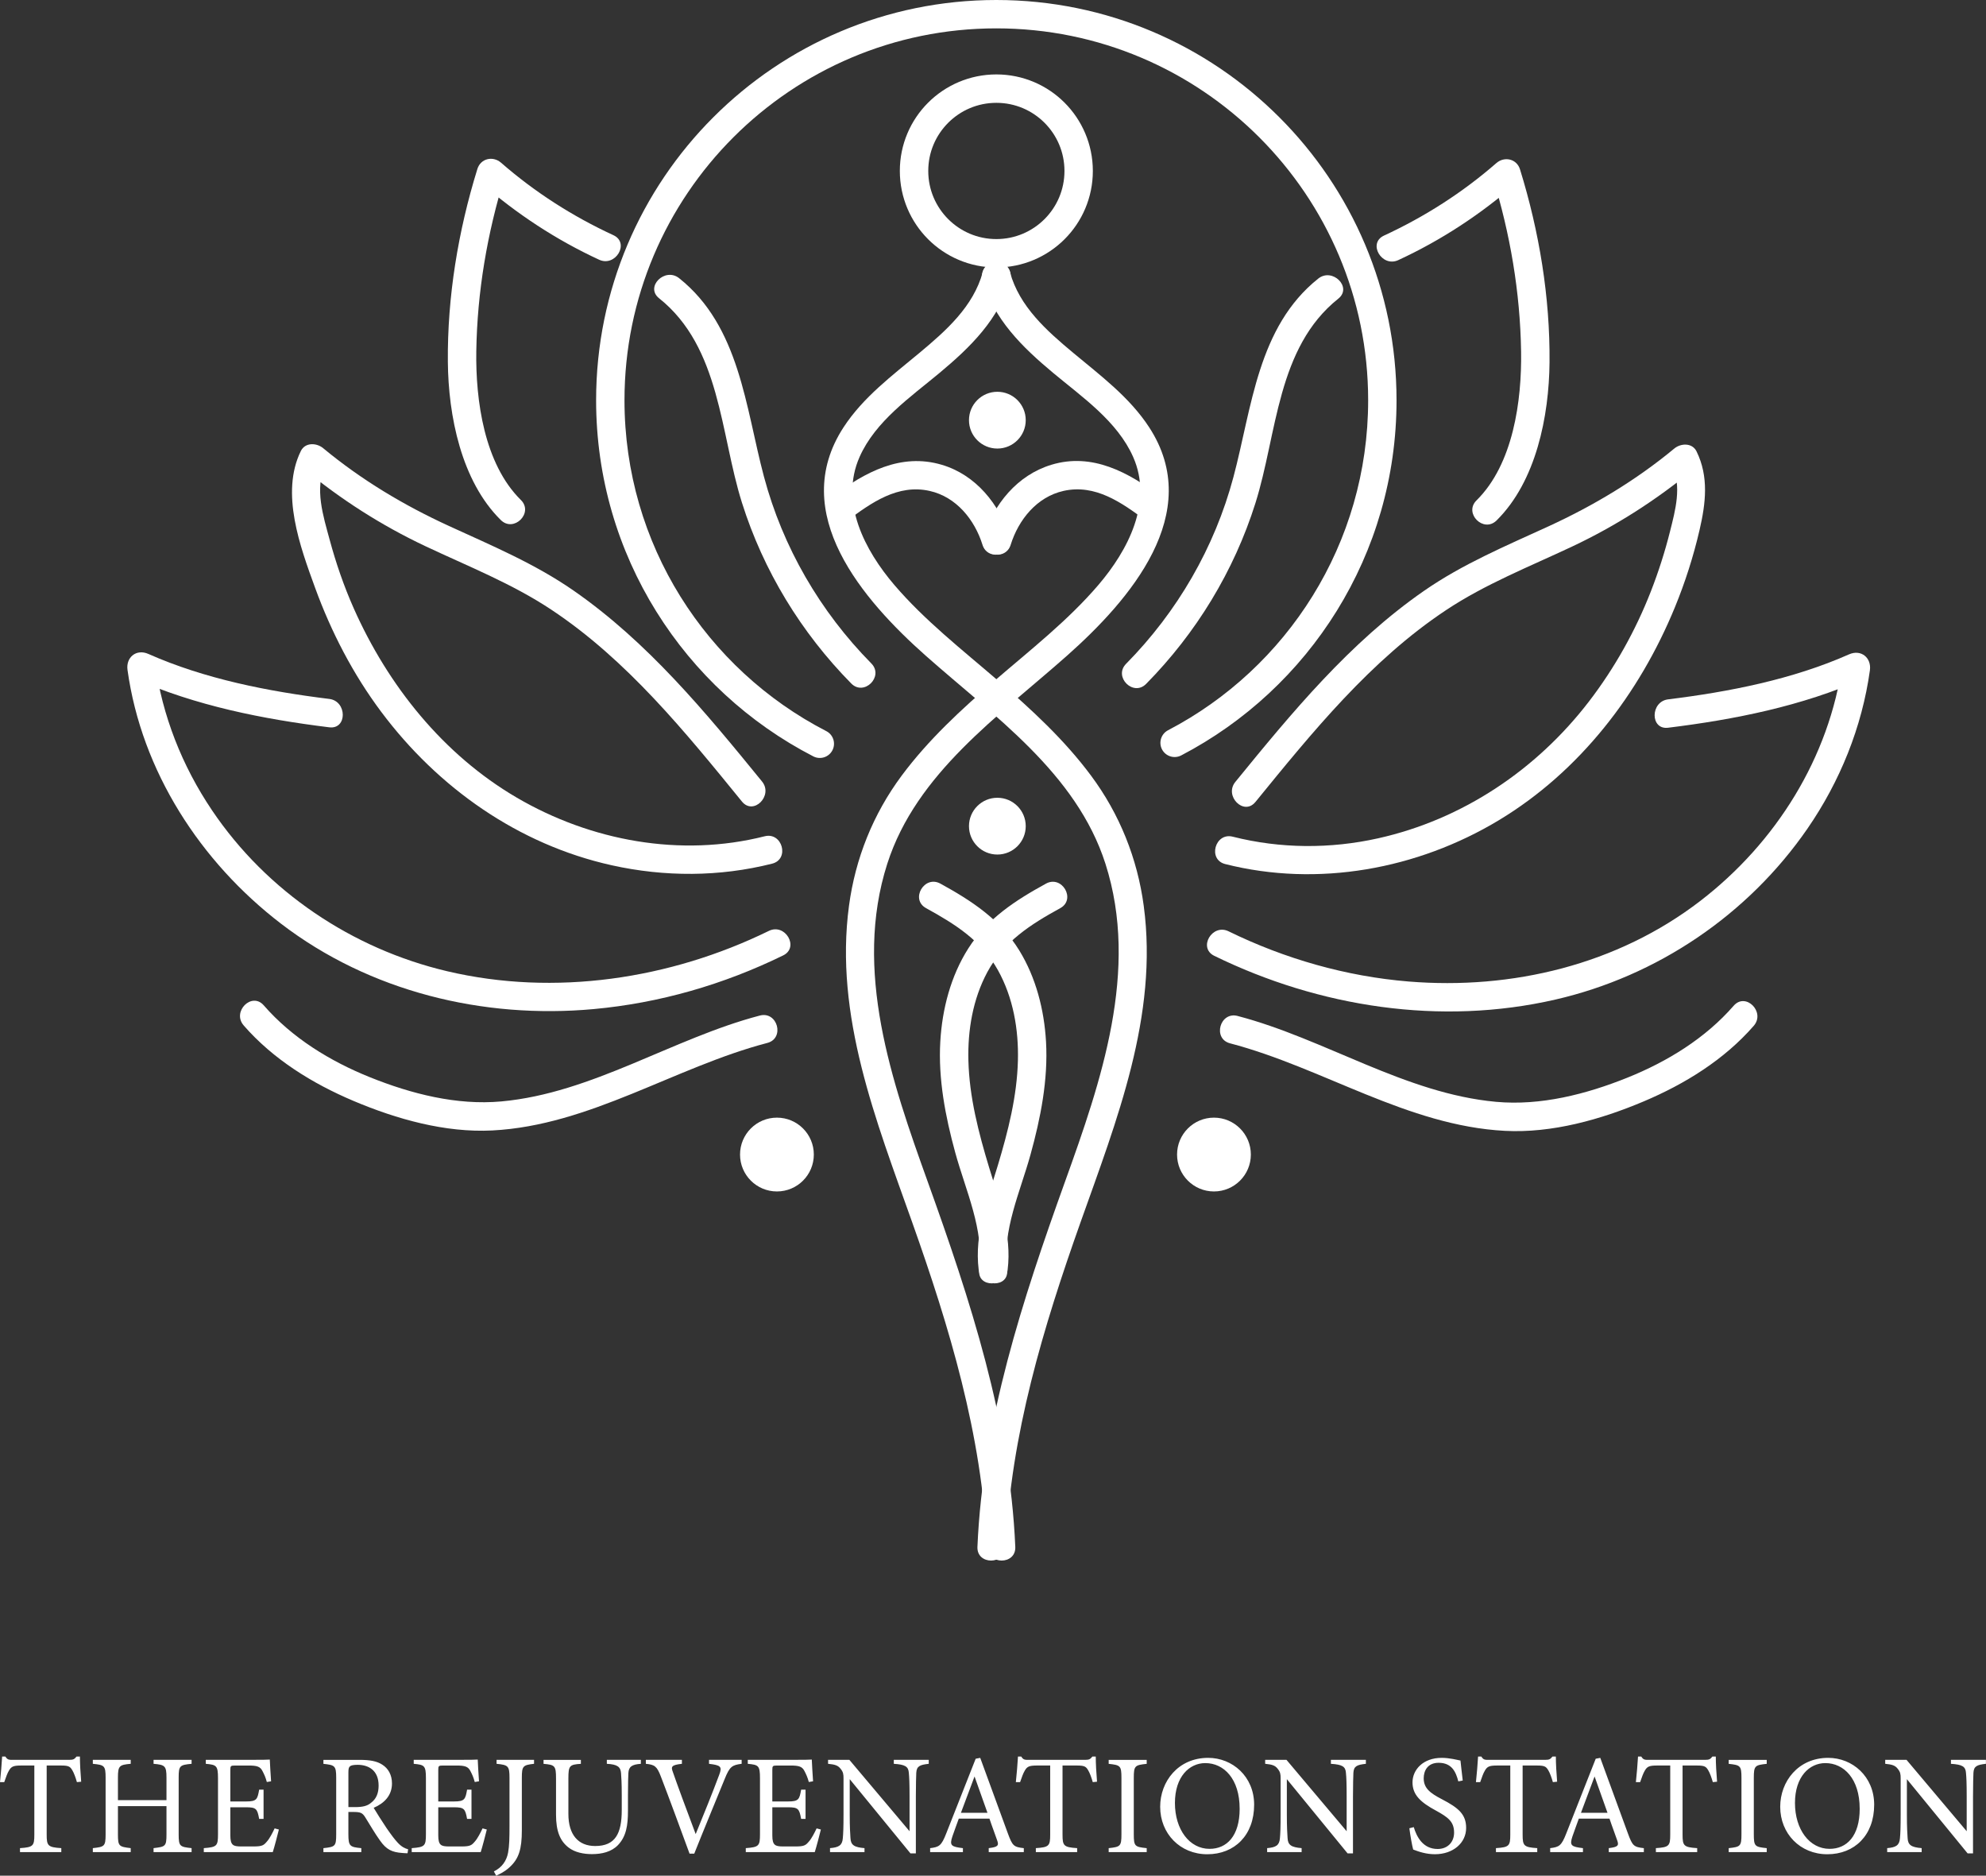 <svg xmlns="http://www.w3.org/2000/svg" id="b" viewBox="0 0 995.85 940.33"><rect x="0" y="0" width="995.85" height="940.33" fill="#333333" stroke="none"/><defs><style>.d{fill:#fff;}</style></defs><g id="c"><path class="d" d="M122.18,514.06c14.81,17.01,34.54,29.18,55.16,37.89,21.58,9.12,45.95,15.99,69.57,14.77,48.95-2.53,91.35-31.7,137.87-43.88,8.85-2.32,5.1-16.05-3.78-13.72-43.79,11.47-83.97,38.9-129.62,43.05-22.37,2.04-45.18-3.81-65.83-12.11-20-8.04-39.05-19.7-53.3-36.06-6.03-6.92-16.06,3.18-10.06,10.06Z"></path><path class="d" d="M165.11,350.39c-30.61-3.77-62.39-9.99-90.72-22.56-6.02-2.67-11.34,1.69-10.45,8.04,7.06,50.79,36.59,96.25,76.95,127.18,44.47,34.07,101.34,47.9,156.77,42.83,33.13-3.03,65.19-12.3,95.05-26.91,8.23-4.02,1.02-16.3-7.18-12.29-49.51,24.21-107.33,32.93-161.3,20.22-47.64-11.22-90.43-39.92-117.88-80.62-15.07-22.34-24.98-47.48-28.69-74.2-3.48,2.68-6.97,5.36-10.45,8.04,30.83,13.67,64.58,20.39,97.9,24.5,9.07,1.12,8.99-13.13,0-14.23Z"></path><path class="d" d="M382.12,391.79c-28.37-34.81-57.37-69.96-94.58-95.77-19.44-13.48-41-22.51-62.4-32.33-22.65-10.39-43.9-23.1-63.11-39.02-3.26-2.7-8.99-3.02-11.18,1.44-10.34,21.04-.32,48.05,7.17,68.61,8.06,22.12,19.01,43.25,33.12,62.12,28.49,38.1,68.77,66.53,115.55,76.93,26.57,5.9,54.09,5.88,80.5-.8,8.87-2.25,5.11-15.98-3.78-13.72-42.1,10.65-87.08,2.38-124.32-19.4-36.87-21.56-64.52-56.15-81.72-94.89-4.94-11.13-8.93-22.72-12.1-34.48-3.11-11.51-7.73-25.79-2.13-37.19-3.73.48-7.45.96-11.18,1.44,18.8,15.57,39.23,28.65,61.31,39.07,21.39,10.09,43.38,18.71,63.18,31.85,37.94,25.18,67.12,61.25,95.6,96.2,5.79,7.1,15.81-3.02,10.06-10.06Z"></path><path class="d" d="M330.48,149.52c30.87,24.58,30.61,67.77,41.56,102.49,10.75,34.11,29.71,65.2,54.81,90.64,6.44,6.53,16.51-3.53,10.06-10.06-25.68-26.03-44.41-58.27-53.84-93.64-9.29-34.84-12.14-75.3-42.53-99.49-7.09-5.65-17.23,4.36-10.06,10.06Z"></path><path class="d" d="M307.59,117.91c-20.43-9.44-39.36-21.53-56.33-36.33-4.06-3.54-10.24-2.2-11.89,3.14-9.65,31.16-15.09,64.07-14.8,96.74.24,26.87,6.69,59.67,26.55,79.25,6.53,6.44,16.6-3.62,10.06-10.06-18.41-18.15-22.73-49.99-22.35-74.59.46-29.74,5.47-59.16,14.26-87.55-3.96,1.05-7.93,2.09-11.89,3.14,17.88,15.59,37.67,28.59,59.21,38.55,8.26,3.82,15.5-8.45,7.18-12.29Z"></path><path class="d" d="M869.32,504.2c-14.24,16.36-33.3,28.02-53.3,36.06-20.65,8.3-43.46,14.15-65.83,12.11-45.65-4.16-85.83-31.59-129.62-43.05-8.87-2.32-12.65,11.4-3.78,13.72,46.53,12.18,88.93,41.35,137.87,43.88,23.62,1.22,47.99-5.65,69.57-14.77,20.62-8.71,40.35-20.88,55.16-37.89,5.99-6.88-4.04-16.99-10.06-10.06Z"></path><path class="d" d="M836.45,364.83c33.32-4.1,67.07-10.83,97.9-24.5-3.48-2.68-6.97-5.36-10.45-8.04-6.61,47.55-33.39,90.17-71.24,119.31-41.6,32.03-94.46,44.7-146.35,40.45-31.31-2.56-62.08-11.38-90.27-25.17-8.2-4.01-15.42,8.26-7.18,12.29,52.69,25.77,113.57,35.16,171.09,21.93,51.12-11.76,96.58-42.52,126.38-85.7,16.3-23.62,27.34-50.86,31.3-79.32.89-6.38-4.47-10.69-10.45-8.04-28.32,12.56-60.1,18.79-90.72,22.56-8.97,1.11-9.08,15.35,0,14.23Z"></path><path class="d" d="M629.51,402.06c28.49-34.95,57.67-71.02,95.6-96.2,19.8-13.14,41.79-21.77,63.18-31.85,22.08-10.4,42.51-23.5,61.31-39.07-3.73-.48-7.45-.96-11.18-1.44,5.01,10.2,1.62,22.4-.99,32.82-2.56,10.23-5.78,20.29-9.61,30.11-7.67,19.67-18.18,38.47-31.05,55.23-26.3,34.25-63.4,59.15-105.69,68.59-24.04,5.37-49.04,5.24-72.94-.8-8.88-2.25-12.67,11.48-3.78,13.72,46.46,11.76,96.43,2.61,137.26-22,40.53-24.43,70.42-63.33,88.24-106.76,5.15-12.54,9.29-25.49,12.35-38.7,3.1-13.34,4.73-26.71-1.5-39.4-2.19-4.46-7.92-4.14-11.18-1.44-19.21,15.91-40.47,28.62-63.11,39.02-21.4,9.82-42.96,18.84-62.4,32.33-37.2,25.8-66.2,60.96-94.58,95.77-5.74,7.04,4.27,17.17,10.06,10.06Z"></path><path class="d" d="M661.02,139.66c-30.38,24.2-33.24,64.66-42.53,99.49-9.43,35.37-28.16,67.61-53.84,93.64-6.44,6.53,3.62,16.6,10.06,10.06,25.1-25.44,44.06-56.53,54.81-90.64,10.95-34.72,10.69-77.91,41.56-102.49,7.16-5.7-2.97-15.72-10.06-10.06Z"></path><path class="d" d="M701.15,130.4c21.54-9.96,41.33-22.96,59.21-38.55-3.96-1.05-7.93-2.09-11.89-3.14,8.79,28.39,13.8,57.81,14.26,87.55.38,24.61-3.94,56.44-22.35,74.59-6.53,6.44,3.53,16.5,10.06,10.06,19.85-19.58,26.31-52.38,26.55-79.25.29-32.67-5.15-65.58-14.8-96.74-1.65-5.34-7.84-6.68-11.89-3.14-16.97,14.79-35.9,26.88-56.33,36.33-8.31,3.84-1.08,16.11,7.18,12.29Z"></path><path class="d" d="M573.51,454.11c-3.19-23.76-12.1-46-26.41-65.25-13.41-18.04-29.92-33.23-46.89-47.85-17.7-15.25-36.5-29.92-51.74-47.74-14.81-17.32-27.54-41.45-17.44-64.21,7.96-17.94,25.54-29.97,40.14-42.15,15.26-12.72,29.94-26.96,35.34-46.71,2.42-8.85-11.31-12.62-13.72-3.78-4.71,17.26-18.4,29.36-31.68,40.43-13.66,11.38-28.29,22.27-38.13,37.37-28.07,43.1,9.84,86.66,41.18,114.47,34.13,30.28,75.56,58.83,90.15,104.33,17.11,53.38-2.17,109.06-20.28,159.4-21.31,59.26-41.18,119.62-43.91,183.06-.39,9.16,13.84,9.14,14.23,0,2.42-56.1,18.82-110.18,37.48-162.75,18.07-50.93,39.09-103.48,31.68-158.61Z"></path><path class="d" d="M425.71,454.11c3.19-23.76,12.1-46,26.41-65.25,13.41-18.04,29.92-33.23,46.89-47.85,17.7-15.25,36.5-29.92,51.74-47.74,14.81-17.32,27.54-41.45,17.44-64.21-7.96-17.94-25.54-29.97-40.14-42.15-15.26-12.72-29.94-26.96-35.34-46.71-2.42-8.85,11.31-12.62,13.72-3.78,4.71,17.26,18.4,29.36,31.68,40.43,13.66,11.38,28.29,22.27,38.13,37.37,28.07,43.1-9.84,86.66-41.18,114.47-34.13,30.28-75.56,58.83-90.15,104.33-17.11,53.38,2.17,109.06,20.28,159.4,21.31,59.26,41.18,119.62,43.91,183.06.39,9.16-13.84,9.14-14.23,0-2.42-56.1-18.82-110.18-37.48-162.75-18.07-50.93-39.09-103.48-31.68-158.61Z"></path><circle class="d" cx="608.72" cy="578.8" r="18.5"></circle><circle class="d" cx="389.58" cy="578.8" r="18.5"></circle><path class="d" d="M464.35,455.27c14.51,7.96,27.83,16.31,36.08,31.15,7.63,13.73,10.38,29.68,9.99,45.25-.45,17.91-4.91,35.39-10.04,52.46-5.13,17.08-11.89,34.32-9.63,52.47,1.12,8.97,15.37,9.08,14.23,0-2.47-19.83,6.52-38.87,11.71-57.61,5.1-18.39,8.93-37.67,7.82-56.84-.93-15.97-5.03-32.06-13.46-45.76-9.53-15.47-23.91-24.86-39.52-33.42-8.03-4.41-15.23,7.88-7.18,12.29Z"></path><path class="d" d="M524.49,442.98c-15.26,8.37-29.43,17.51-38.95,32.49-8.83,13.89-13.09,30.38-14.04,46.7-1.09,18.73,2.55,37.58,7.47,55.56,5.23,19.13,14.58,38.66,12.06,58.88-1.13,9.07,13.11,8.98,14.23,0,2.21-17.71-4.19-34.53-9.25-51.21-5.3-17.48-9.96-35.38-10.42-53.73-.39-15.2,2.22-30.78,9.47-44.28,8.26-15.38,21.7-23.95,36.6-32.12,8.03-4.41.86-16.7-7.18-12.29Z"></path><path class="d" d="M540.87,85.7h7.12c0-13.34-5.43-25.48-14.17-34.22-8.73-8.75-20.88-14.18-34.22-14.17-13.34,0-25.48,5.43-34.22,14.17-8.75,8.73-14.18,20.88-14.17,34.22,0,13.34,5.43,25.48,14.17,34.22,8.73,8.75,20.88,14.18,34.22,14.17,13.34,0,25.48-5.43,34.22-14.17,8.75-8.73,14.18-20.88,14.17-34.22h-14.23c0,9.46-3.81,17.95-10,24.15-6.2,6.19-14.7,10-24.15,10-9.46,0-17.95-3.81-24.15-10-6.19-6.2-10-14.7-10-24.15,0-9.46,3.81-17.95,10-24.15,6.2-6.19,14.7-10,24.15-10,9.46,0,17.95,3.81,24.15,10,6.19,6.2,10,14.7,10,24.15h7.12Z"></path><circle class="d" cx="500.11" cy="414.17" r="14.23"></circle><circle class="d" cx="500.11" cy="210.64" r="14.23"></circle><path class="d" d="M592.28,378.72c32.09-16.74,59.08-41.89,78.06-72.54,18.98-30.65,29.94-66.82,29.93-105.5,0-55.39-22.47-105.61-58.78-141.9C605.2,22.47,554.99,0,499.59,0c-55.39,0-105.61,22.47-141.9,58.78-36.31,36.29-58.78,86.51-58.78,141.9,0,38.86,11.06,75.2,30.21,105.93,19.14,30.74,46.36,55.92,78.7,72.58,3.49,1.8,7.79.43,9.59-3.07,1.8-3.49.43-7.79-3.07-9.59-30.04-15.47-55.35-38.89-73.14-67.45-17.79-28.57-28.05-62.26-28.06-98.41,0-51.51,20.86-98.08,54.61-131.84,33.76-33.75,80.33-54.61,131.84-54.61,51.51,0,98.08,20.86,131.84,54.61,33.75,33.76,54.61,80.33,54.61,131.84,0,35.98-10.17,69.52-27.8,98-17.63,28.48-42.73,51.87-72.54,67.42-3.48,1.82-4.84,6.12-3.02,9.6,1.82,3.48,6.12,4.84,9.6,3.02h0Z"></path><path class="d" d="M424.83,261.05c12.05-9.03,25.4-18.51,41.32-14.94,13.39,3,22.56,14.42,26.51,27.02,2.73,8.71,16.48,4.99,13.72-3.78-5.2-16.56-17.04-31.29-34.16-36.35-20.55-6.08-38.58,3.78-54.58,15.77-7.24,5.43-.16,17.79,7.18,12.29Z"></path><path class="d" d="M581.81,248.76c-15.92-11.92-34.11-21.96-54.58-15.77-17.12,5.18-28.93,19.71-34.16,36.35-2.75,8.76,10.99,12.51,13.72,3.78,3.95-12.6,13.13-24.02,26.51-27.02,15.92-3.57,29.26,5.91,41.32,14.94,7.33,5.49,14.44-6.86,7.18-12.29Z"></path><path class="d" d="M40.71,893.21c-.36-4.13-.64-9.25-.64-12.6h-1.71c-1.07,1.35-1.64,1.64-3.63,1.64H6.55c-1.99,0-2.78.07-3.84-1.64h-1.64c-.21,3.99-.64,8.47-1.07,12.81h2.13c.93-2.63,1.49-4.34,2.35-5.77,1.21-2.13,2.35-2.56,6.26-2.56h6.48v34.66c0,5.62-.57,6.33-7.19,6.76v1.99h20.71v-1.99c-6.76-.43-7.33-1.21-7.33-6.76v-34.66h7.12c3.91,0,4.63.5,5.76,2.42.78,1.28,1.64,3.63,2.28,5.91l2.14-.21Z"></path><path class="d" d="M96.07,882.25h-19.07v1.99c5.69.5,6.48,1,6.48,6.9v11.32h-24.34v-11.32c0-5.91.71-6.4,6.41-6.9v-1.99h-19v1.99c5.76.57,6.41.92,6.41,6.9v28.54c0,5.98-.64,6.19-6.41,6.83v1.99h19v-1.99c-5.84-.71-6.41-.92-6.41-6.83v-14.23h24.34v14.23c0,5.98-.57,6.12-6.48,6.83v1.99h19.07v-1.99c-5.84-.64-6.48-.85-6.48-6.83v-28.54c0-5.98.57-6.33,6.48-6.9v-1.99Z"></path><path class="d" d="M137.7,916.63c-1,2.13-2.49,5.05-3.84,6.55-1.57,1.85-2.28,2.49-6.62,2.49h-6.62c-3.56-.07-5.12-.5-5.12-5.48v-14.16h7.83c5.12,0,5.69.71,6.62,5.83h2.21v-14.66h-2.21c-.85,4.84-1.21,5.91-6.55,5.91h-7.9v-15.73c0-2.06.14-2.28,2.35-2.28h6.76c4.27,0,5.91.5,7.05,2.85.78,1.49,1.49,2.99,2.14,5.41l2.13-.36c-.28-3.77-.57-9.11-.64-10.89-.85.07-3.63.14-10.32.14h-21.78v1.99c5.34.5,6.12.85,6.12,7.19v28.11c0,5.84-.5,6.48-7.12,6.97v1.99h34.59c.71-2.13,2.63-9.47,3.06-11.32l-2.13-.57Z"></path><path class="d" d="M995.85,882.25h-17.58v1.99c5.69.36,7.33,1.35,7.54,4.55.21,2.13.36,5.19.36,11.81v17.44l-30.18-35.8h-10.68v1.99c3.49.36,4.98.78,6.33,2.56,1.28,1.57,1.42,2.7,1.42,4.7v18.15c0,6.48-.14,9.68-.36,11.96-.28,3.49-1.99,4.55-6.4,4.91v1.99h17.29v-1.99c-5.12-.43-6.9-1.49-7.05-5.12-.14-2.06-.36-5.27-.36-11.67v-17.79l30.46,37.22h2.7v-28.54c0-6.62.14-9.61.21-11.89.21-3.27,1.71-3.98,6.26-4.48v-1.99ZM932.52,906.73c0,13.74-6.48,20.14-15.09,20.14-10.11,0-17.37-9.75-17.37-22.99s7.26-20,15.23-20c9.32,0,17.22,7.9,17.22,22.84ZM892.66,905.81c0,13.38,9.96,23.77,23.63,23.77s23.49-9.54,23.49-24.84c0-14.16-10.89-23.49-23.06-23.49-15.02,0-24.06,11.81-24.06,24.55ZM885.9,928.51v-1.99c-5.91-.64-6.48-.85-6.48-6.97v-28.25c0-6.12.57-6.41,6.48-7.05v-1.99h-19.07v1.99c5.84.64,6.4.92,6.4,7.05v28.25c0,6.05-.57,6.33-6.4,6.97v1.99h19.07ZM861,893.21c-.36-4.13-.64-9.25-.64-12.6h-1.71c-1.07,1.35-1.64,1.64-3.63,1.64h-28.18c-1.99,0-2.78.07-3.84-1.64h-1.64c-.21,3.99-.64,8.47-1.07,12.81h2.13c.93-2.63,1.49-4.34,2.35-5.77,1.21-2.13,2.35-2.56,6.26-2.56h6.48v34.66c0,5.62-.57,6.33-7.19,6.76v1.99h20.71v-1.99c-6.76-.43-7.33-1.21-7.33-6.76v-34.66h7.12c3.91,0,4.63.5,5.77,2.42.78,1.28,1.64,3.63,2.28,5.91l2.13-.21ZM806.06,908.8h-13.31c2.13-5.62,4.55-12.1,6.83-18.22l6.48,18.22ZM824.28,928.51v-1.99c-5.05-.57-5.69-1.14-7.97-7.33-4.48-12.31-9.39-25.76-13.88-37.93l-2.28.43-14.73,37.36c-2.49,6.4-3.63,6.9-8.11,7.47v1.99h16.44v-1.99c-5.84-.71-6.83-1.28-5.27-5.91,1-2.92,2.06-5.69,3.2-8.9h15.37c1.49,4.48,2.92,8.04,3.84,10.82,1,2.7.43,3.42-4.2,3.98v1.99h17.58ZM780.8,893.21c-.36-4.13-.64-9.25-.64-12.6h-1.71c-1.07,1.35-1.64,1.64-3.63,1.64h-28.18c-1.99,0-2.78.07-3.84-1.64h-1.64c-.21,3.99-.64,8.47-1.07,12.81h2.13c.93-2.63,1.49-4.34,2.35-5.77,1.21-2.13,2.35-2.56,6.26-2.56h6.48v34.66c0,5.62-.57,6.33-7.19,6.76v1.99h20.71v-1.99c-6.76-.43-7.33-1.21-7.33-6.76v-34.66h7.12c3.91,0,4.63.5,5.77,2.42.78,1.28,1.64,3.63,2.28,5.91l2.13-.21ZM733.47,892.64c-.57-4.63-.85-7.47-1.14-10.04-1.5-.28-5.41-1.35-9.39-1.35-9.39,0-14.66,5.98-14.66,12.31s4.2,10.04,11.67,14.09c6.26,3.42,9.18,5.62,9.18,11.1,0,4.63-3.13,8.19-8.26,8.19-7.4,0-10.53-6.19-11.96-10.96l-2.21.57c.5,3.84,1.35,8.68,1.92,10.67,2.92,1.14,6.62,2.35,10.89,2.35,9.18,0,15.66-5.69,15.66-13.17,0-6.76-3.7-10.03-12.24-14.45-5.91-3.06-9.04-5.55-9.04-10.46,0-3.7,1.92-7.76,7.47-7.76,6.69,0,8.68,4.63,9.89,9.32l2.21-.43ZM684.94,882.25h-17.58v1.99c5.69.36,7.33,1.35,7.54,4.55.21,2.13.36,5.19.36,11.81v17.44l-30.18-35.8h-10.68v1.99c3.49.36,4.98.78,6.33,2.56,1.28,1.57,1.42,2.7,1.42,4.7v18.15c0,6.48-.14,9.68-.36,11.96-.28,3.49-1.99,4.55-6.4,4.91v1.99h17.29v-1.99c-5.12-.43-6.9-1.49-7.05-5.12-.14-2.06-.36-5.27-.36-11.67v-17.79l30.46,37.22h2.7v-28.54c0-6.62.14-9.61.21-11.89.21-3.27,1.71-3.98,6.26-4.48v-1.99ZM621.61,906.73c0,13.74-6.48,20.14-15.09,20.14-10.11,0-17.37-9.75-17.37-22.99s7.26-20,15.23-20c9.32,0,17.22,7.9,17.22,22.84ZM581.75,905.81c0,13.38,9.96,23.77,23.63,23.77s23.49-9.54,23.49-24.84c0-14.16-10.89-23.49-23.06-23.49-15.02,0-24.06,11.81-24.06,24.55ZM575,928.51v-1.99c-5.91-.64-6.48-.85-6.48-6.97v-28.25c0-6.12.57-6.41,6.48-7.05v-1.99h-19.07v1.99c5.84.64,6.4.92,6.4,7.05v28.25c0,6.05-.57,6.33-6.4,6.97v1.99h19.07ZM550.09,893.21c-.36-4.13-.64-9.25-.64-12.6h-1.71c-1.07,1.35-1.64,1.64-3.63,1.64h-28.18c-1.99,0-2.78.07-3.84-1.64h-1.64c-.21,3.99-.64,8.47-1.07,12.81h2.13c.93-2.63,1.49-4.34,2.35-5.77,1.21-2.13,2.35-2.56,6.26-2.56h6.48v34.66c0,5.62-.57,6.33-7.19,6.76v1.99h20.71v-1.99c-6.76-.43-7.33-1.21-7.33-6.76v-34.66h7.12c3.91,0,4.63.5,5.76,2.42.78,1.28,1.64,3.63,2.28,5.91l2.14-.21ZM495.15,908.8h-13.31c2.13-5.62,4.55-12.1,6.83-18.22l6.48,18.22ZM513.37,928.51v-1.99c-5.05-.57-5.69-1.14-7.97-7.33-4.48-12.31-9.39-25.76-13.88-37.93l-2.28.43-14.73,37.36c-2.49,6.4-3.63,6.9-8.11,7.47v1.99h16.44v-1.99c-5.84-.71-6.83-1.28-5.27-5.91,1-2.92,2.06-5.69,3.2-8.9h15.37c1.49,4.48,2.92,8.04,3.84,10.82,1,2.7.43,3.42-4.2,3.98v1.99h17.58ZM465.76,882.25h-17.58v1.99c5.69.36,7.33,1.35,7.54,4.55.21,2.13.36,5.19.36,11.81v17.44l-30.18-35.8h-10.68v1.99c3.49.36,4.98.78,6.33,2.56,1.28,1.57,1.42,2.7,1.42,4.7v18.15c0,6.48-.14,9.68-.36,11.96-.28,3.49-1.99,4.55-6.41,4.91v1.99h17.29v-1.99c-5.12-.43-6.9-1.49-7.05-5.12-.14-2.06-.36-5.27-.36-11.67v-17.79l30.46,37.22h2.7v-28.54c0-6.62.14-9.61.21-11.89.21-3.27,1.71-3.98,6.26-4.48v-1.99ZM409.47,916.63c-1,2.13-2.49,5.05-3.84,6.55-1.57,1.85-2.28,2.49-6.62,2.49h-6.62c-3.56-.07-5.12-.5-5.12-5.48v-14.16h7.83c5.12,0,5.69.71,6.62,5.83h2.21v-14.66h-2.21c-.85,4.84-1.21,5.91-6.55,5.91h-7.9v-15.73c0-2.06.14-2.28,2.35-2.28h6.76c4.27,0,5.91.5,7.05,2.85.78,1.49,1.49,2.99,2.14,5.41l2.13-.36c-.28-3.77-.57-9.11-.64-10.89-.85.07-3.63.14-10.32.14h-21.78v1.99c5.34.5,6.12.85,6.12,7.19v28.11c0,5.84-.5,6.48-7.12,6.97v1.99h34.59c.71-2.13,2.63-9.47,3.06-11.32l-2.13-.57ZM371.9,882.25h-16.37v1.99c5.84.71,6.69,1.35,5.12,5.48-3.34,8.97-8.04,20.57-11.81,29.75-4.48-11.81-9.68-25.98-11.46-31.17-1-2.63-.71-3.49,4.55-4.06v-1.99h-18.08v1.99c4.34.43,5.55,1.14,7.54,6.4,4.06,10.53,10.18,27.19,14.38,38.64h2.35c3.49-8.82,13.31-32.67,15.23-37.36,2.56-6.41,3.77-7.05,8.54-7.69v-1.99ZM321.37,882.25h-17.08v1.99c5.27.28,6.9,1.49,7.12,4.7.14,1.92.36,4.63.36,11.17v7.26c0,11.81-3.2,18.08-13.31,18.08-8.54,0-13.45-5.69-13.45-16.08v-17.79c0-6.41.57-6.97,6.26-7.33v-1.99h-18.72v1.99c5.69.5,6.26.92,6.26,7.33v18.15c0,8.33,2.06,13.24,6.33,16.51,3.13,2.42,7.54,3.27,11.67,3.27,4.91,0,9.75-1.07,13.09-4.55,4.13-4.34,4.98-9.89,4.98-17.15v-7.69c0-6.55.14-9.54.21-11.17.14-3.27,1.78-4.41,6.26-4.7v-1.99ZM267.79,882.25h-18.79v1.99c5.84.57,6.48,1.07,6.48,7.05v23.98c0,5.98-.07,10.11-.71,13.52-.78,4.13-3.06,7.4-7.12,9.39l1.14,2.13c1.92-.85,4.27-1.99,6.62-4.13,4.77-4.27,6.26-9.18,6.26-18.57v-26.33c0-5.98.57-6.41,6.12-7.05v-1.99ZM241.96,916.63c-1,2.13-2.49,5.05-3.84,6.55-1.57,1.85-2.28,2.49-6.62,2.49h-6.62c-3.56-.07-5.12-.5-5.12-5.48v-14.16h7.83c5.12,0,5.69.71,6.62,5.83h2.21v-14.66h-2.21c-.85,4.84-1.21,5.91-6.55,5.91h-7.9v-15.73c0-2.06.14-2.28,2.35-2.28h6.76c4.27,0,5.91.5,7.05,2.85.78,1.49,1.49,2.99,2.14,5.41l2.13-.36c-.28-3.77-.57-9.11-.64-10.89-.85.07-3.63.14-10.32.14h-21.78v1.99c5.34.5,6.12.85,6.12,7.19v28.11c0,5.84-.5,6.48-7.12,6.97v1.99h34.59c.71-2.13,2.63-9.47,3.06-11.32l-2.13-.57ZM174.7,905.95v-17.44c0-1.85.21-2.56.85-3.06.5-.43,1.71-.71,3.77-.71,5.48,0,10.53,2.78,10.53,10.39,0,3.84-1.14,6.69-3.91,8.75-1.78,1.49-4.13,2.06-7.83,2.06h-3.42ZM204.67,927.09c-1.64-.43-3.27-1.21-5.2-3.27-1.64-1.78-2.99-3.56-5.62-7.33-2.13-3.2-5.2-7.97-6.48-10.18,5.27-2.28,9.18-6.12,9.18-12.24,0-4.34-1.92-7.54-4.84-9.39-2.7-1.78-6.19-2.42-11.39-2.42h-18.15v1.99c5.62.64,6.41.85,6.41,6.9v28.4c0,6.05-.5,6.33-6.41,6.97v1.99h19v-1.99c-5.69-.57-6.48-.92-6.48-6.97v-11.17h2.49c3.63,0,4.55.43,5.98,2.7,2.28,3.63,4.84,8.11,7.47,11.74,3.13,4.41,5.91,5.76,11.1,6.12.92.07,1.71.14,2.63.14l.28-1.99Z"></path></g></svg>